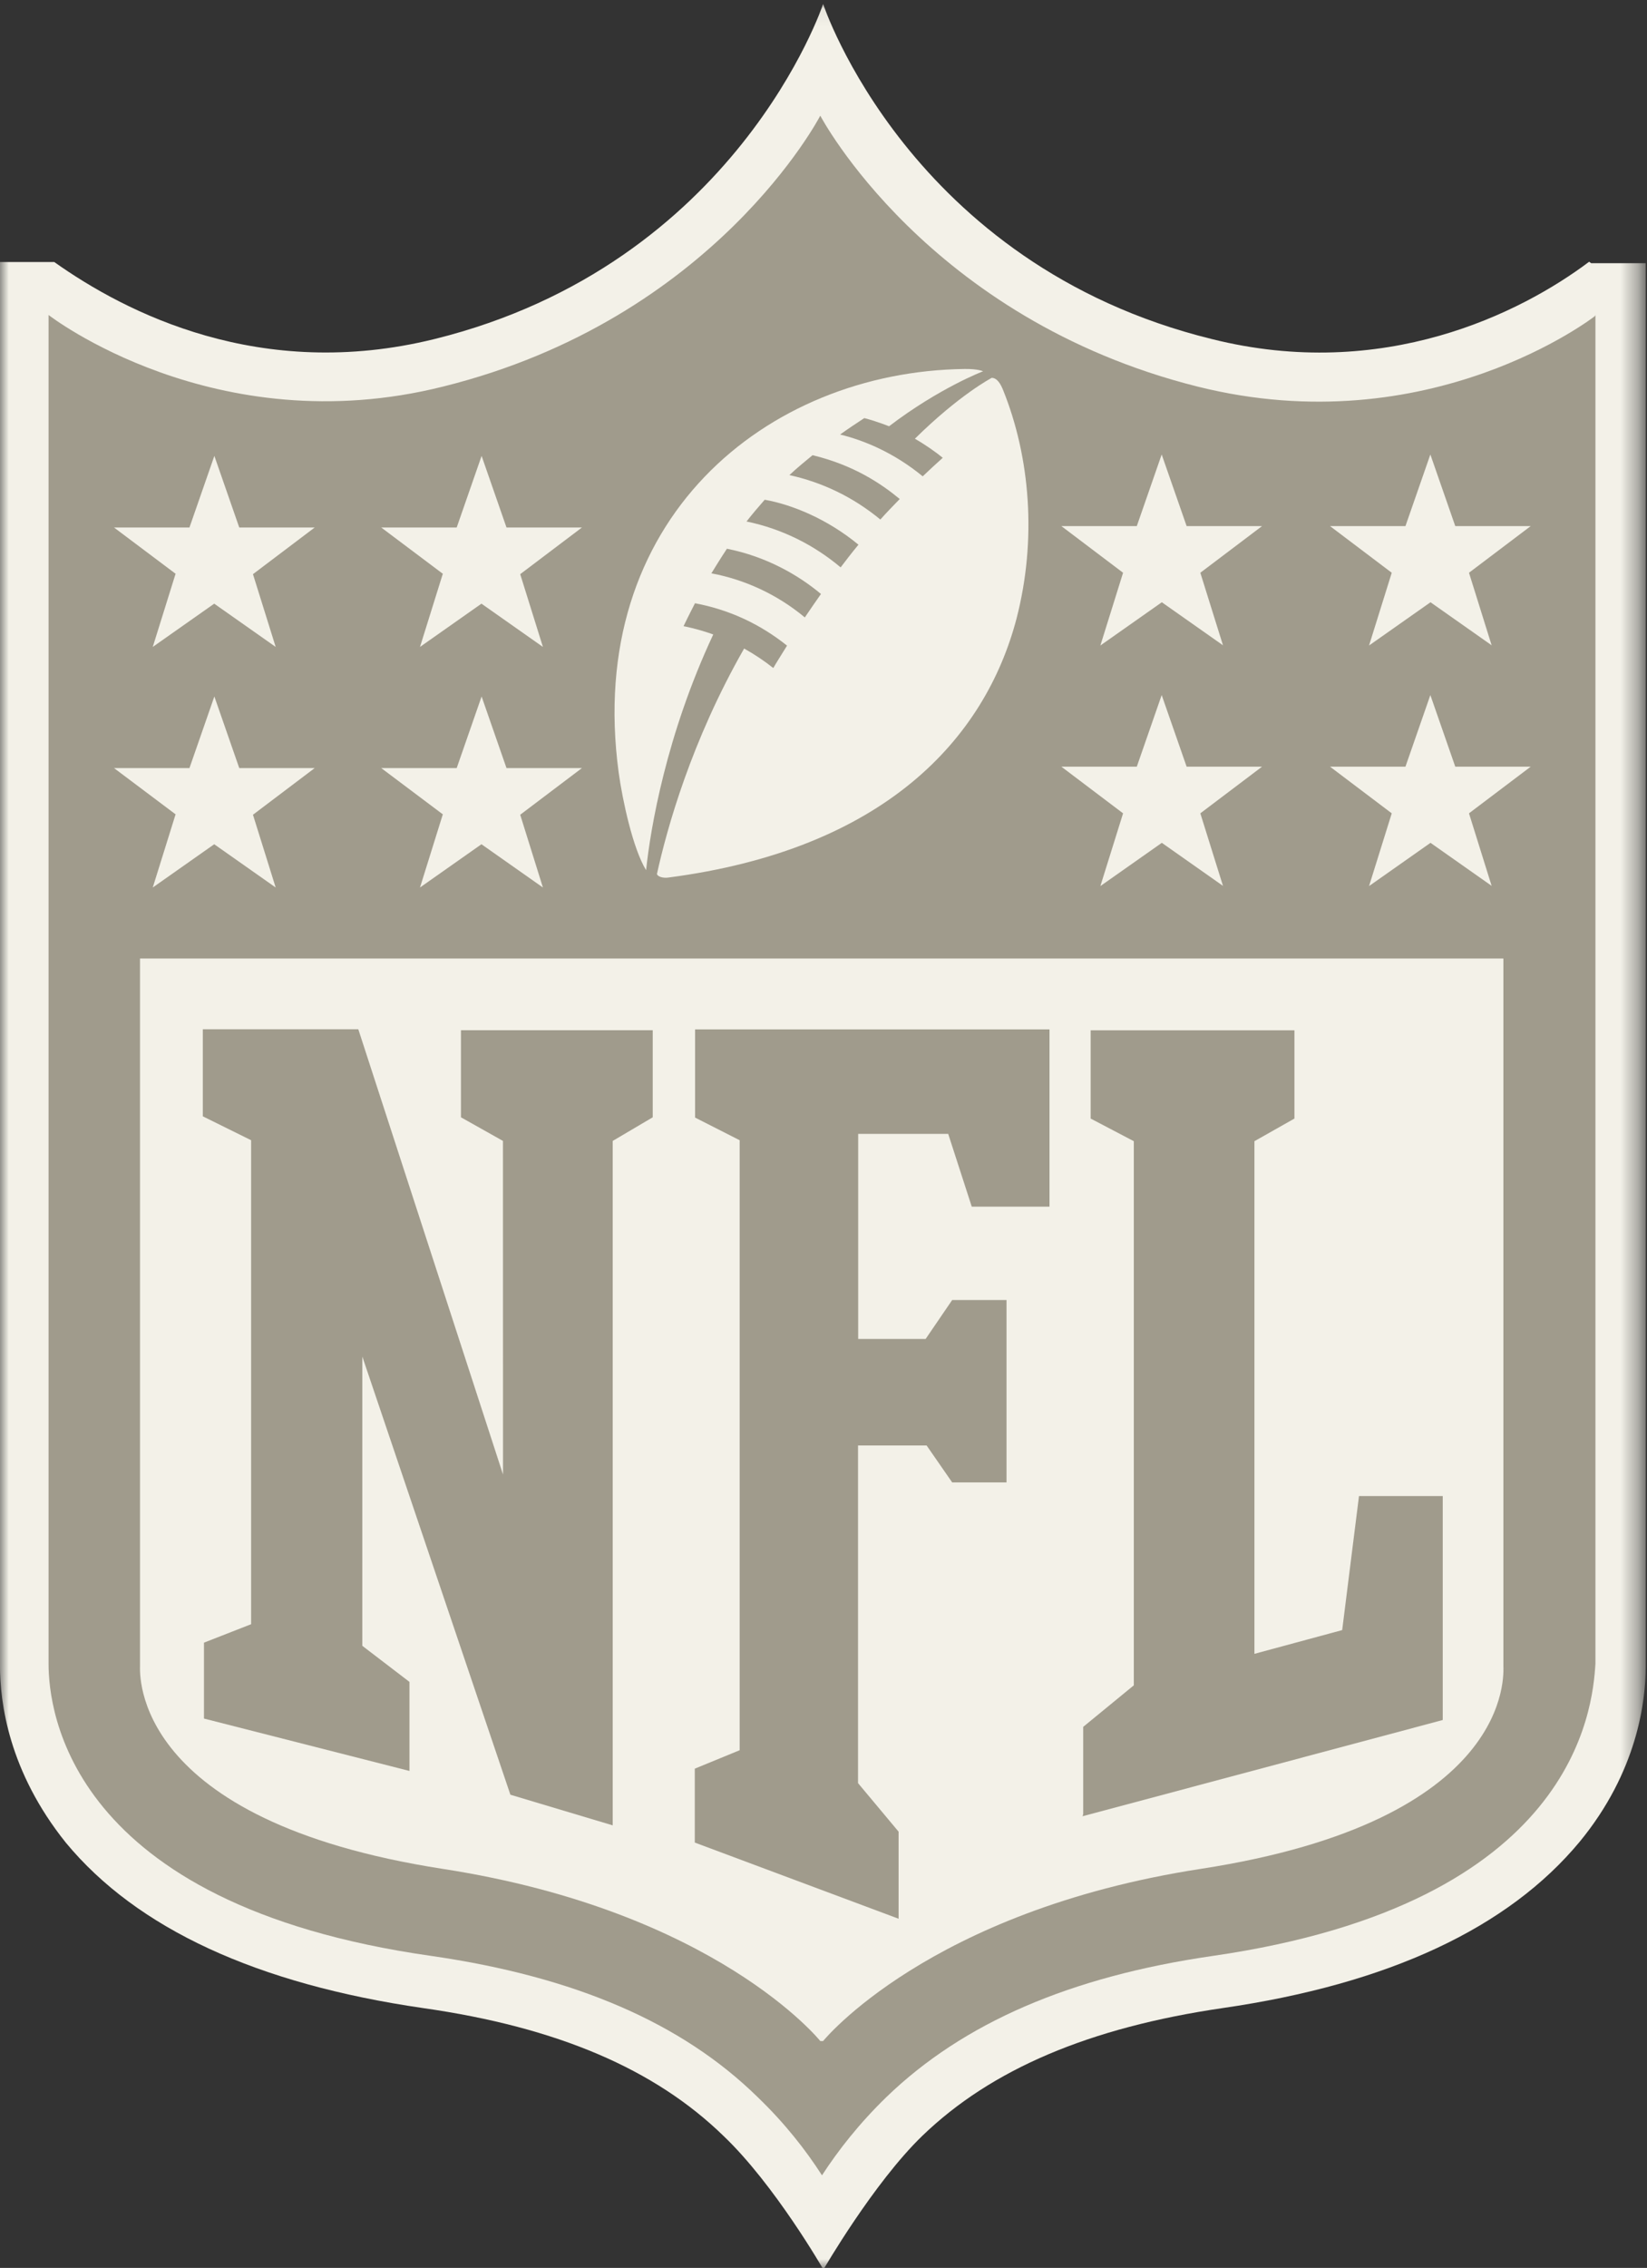 <svg width="93" height="128" viewBox="0 0 93 128" fill="none" xmlns="http://www.w3.org/2000/svg">
<rect x="0" y="0" width="93" height="128" fill="#333333" stroke="none"/>
<g clip-path="url(#clip0_516_10392)">
<mask id="mask0_516_10392" style="mask-type:luminance" maskUnits="userSpaceOnUse" x="-1" y="0" width="94" height="129">
<path d="M-0.002 128.078H92.638V0.065H-0.002V128.078Z" fill="white"/>
</mask>
<g mask="url(#mask0_516_10392)">
<path d="M89.733 14.773C85.859 17.682 78.112 21.561 68.429 19.137C51.321 14.934 46.479 0.226 46.479 0.226C46.479 0.226 41.605 14.918 24.53 19.137C14.701 21.561 7.099 17.65 3.065 14.789H-0.002V93.989C-0.002 96.09 0.482 99.97 3.726 104.01C7.745 108.859 14.524 111.979 23.9 113.337C31.486 114.42 36.973 116.779 40.847 120.545C43.752 123.309 46.495 128.094 46.495 128.094C46.495 128.094 49.32 123.212 52.08 120.545C55.985 116.779 61.521 114.436 69.026 113.337C78.419 111.977 85.165 108.811 89.2 103.946C92.444 100.002 92.928 96.042 92.928 94.054V14.854H89.846" fill="#F3F1E8"/>
<path d="M90.056 17.843C90.056 17.843 80.744 25.1 67.622 21.819C52.338 17.988 46.318 6.529 46.318 6.529C46.318 6.529 40.379 18.005 25.015 21.819C12.103 25.052 2.742 17.778 2.742 17.778V93.908C2.744 96.494 3.824 107.485 24.369 110.394C32.455 111.566 38.491 114.16 42.768 118.347C44.33 119.847 45.511 121.369 46.415 122.775C47.324 121.374 48.513 119.85 50.063 118.347C54.404 114.16 60.44 111.558 68.462 110.394C88.959 107.436 89.927 96.445 90.088 93.908V17.778" fill="#A09B8C"/>
<path d="M46.479 115.195C46.479 115.195 52.418 107.857 67.783 105.481C85.536 102.75 84.891 94.442 84.891 94.021V54.098H7.906V94.021C7.906 94.442 7.383 102.75 25.014 105.481C40.443 107.873 46.318 115.195 46.318 115.195" fill="#F3F1E8"/>
<path d="M28.403 83.304L28.4 64.393L26.028 63.06V58.146H36.857V63.06L34.598 64.393V103.023L28.82 101.294L20.459 76.564L20.458 92.889L23.121 94.926V99.952L11.517 96.995V92.711L14.18 91.67V64.354L11.452 63.005V58.091H20.232L28.431 83.306" fill="#A09B8C"/>
<path d="M48.416 100.599L50.74 103.379V108.293L39.232 103.994V99.823L41.766 98.782V64.355L39.249 63.076V58.098H59.261V68.103H54.871L53.542 63.997H48.458V75.57H52.267L53.767 73.372H56.834V83.668H53.767L52.323 81.583H48.45V100.656" fill="#A09B8C"/>
<path d="M61.165 102.377V97.463L64.022 95.12V64.409L61.585 63.131V58.152H73.092V63.131L70.833 64.409V93.342L75.788 92.002L76.737 84.437H81.466V97.077L61.13 102.508" fill="#A09B8C"/>
<path d="M9.924 45.968L6.438 43.35H10.698L12.104 39.309L13.51 43.35H17.77L14.284 45.984L15.566 50.09L12.096 47.649L8.626 50.09L9.907 45.984" fill="#F3F1E8"/>
<path d="M25.013 45.968L21.527 43.35H25.788L27.194 39.309L28.6 43.35H32.86L29.374 45.984L30.656 50.09L27.186 47.649L23.716 50.09L24.997 45.984" fill="#F3F1E8"/>
<path d="M9.924 32.39L6.438 29.772H10.698L12.104 25.731L13.51 29.772H17.77L14.284 32.406L15.566 36.512L12.096 34.071L8.626 36.512L9.907 32.406" fill="#F3F1E8"/>
<path d="M25.013 32.39L21.527 29.772H25.788L27.194 25.731L28.6 29.772H32.86L29.374 32.406L30.656 36.512L27.186 34.071L23.716 36.512L24.997 32.406" fill="#F3F1E8"/>
<path d="M84.245 50.01L80.775 47.569L77.305 50.01L78.587 45.904L75.101 43.27H79.361L80.767 39.229L82.173 43.27H86.434L82.948 45.904L84.231 50.01" fill="#F3F1E8"/>
<path d="M69.074 50.01L65.604 47.569L62.134 50.01L63.416 45.904L59.93 43.27H64.191L65.596 39.229L67.004 43.27H71.264L67.778 45.904L69.061 50.01" fill="#F3F1E8"/>
<path d="M84.245 36.432L80.775 33.991L77.305 36.432L78.587 32.326L75.101 29.692H79.361L80.767 25.651L82.173 29.692H86.434L82.948 32.326L84.231 36.432" fill="#F3F1E8"/>
<path d="M69.074 36.432L65.604 33.991L62.134 36.432L63.416 32.326L59.93 29.692H64.191L65.596 25.651L67.004 29.692H71.264L67.778 32.326L69.061 36.432" fill="#F3F1E8"/>
<path d="M49.707 29.32C48.156 28.04 46.415 27.219 44.575 26.815C45.022 26.391 45.48 26.027 45.882 25.691C48.19 26.247 49.739 27.283 50.805 28.164C50.427 28.552 50.061 28.93 49.714 29.317L49.707 29.32ZM47.464 32.019C45.985 30.776 44.188 29.853 42.154 29.433C42.465 29.031 42.83 28.602 43.18 28.205C44.736 28.481 46.731 29.302 48.474 30.742C48.119 31.169 47.787 31.602 47.474 32.014L47.464 32.019ZM45.446 34.848C43.852 33.517 41.992 32.698 40.169 32.359C40.169 32.359 40.729 31.444 41.047 30.97C43.274 31.413 45.082 32.457 46.357 33.524C46.031 33.989 45.722 34.436 45.446 34.846V34.848ZM55.985 21.335C55.985 21.335 54.178 22.277 51.66 24.762C52.228 25.084 52.867 25.533 53.234 25.838C52.853 26.176 52.464 26.541 52.102 26.884C50.456 25.531 48.761 24.848 47.438 24.524C47.877 24.209 48.343 23.899 48.803 23.598C49.514 23.779 50.201 24.059 50.201 24.059C53.041 21.893 55.511 20.955 55.511 20.955C55.511 20.955 55.225 20.815 54.465 20.825C43.281 20.97 33 29.327 34.936 43.616C35.145 45.133 35.734 47.899 36.483 49.111C36.731 46.735 37.625 41.466 40.275 35.809C39.354 35.477 38.597 35.342 38.597 35.342C38.868 34.773 39.244 34.047 39.244 34.047C41.213 34.417 42.94 35.24 44.441 36.439C44.081 37.023 43.837 37.403 43.665 37.703C43.138 37.288 42.606 36.931 42.018 36.604C39.033 41.825 37.661 46.755 37.096 49.325C37.127 49.484 37.451 49.565 37.712 49.532C49.962 47.943 55.627 41.676 57.402 34.904C58.55 30.459 58.174 25.804 56.637 22.005C56.529 21.739 56.319 21.296 55.963 21.328" fill="#F3F1E8"/>
</g>
</g>
<defs>
<clipPath id="clip0_516_10392">
<rect width="93" height="128" fill="white"/>
</clipPath>
</defs>
</svg>
